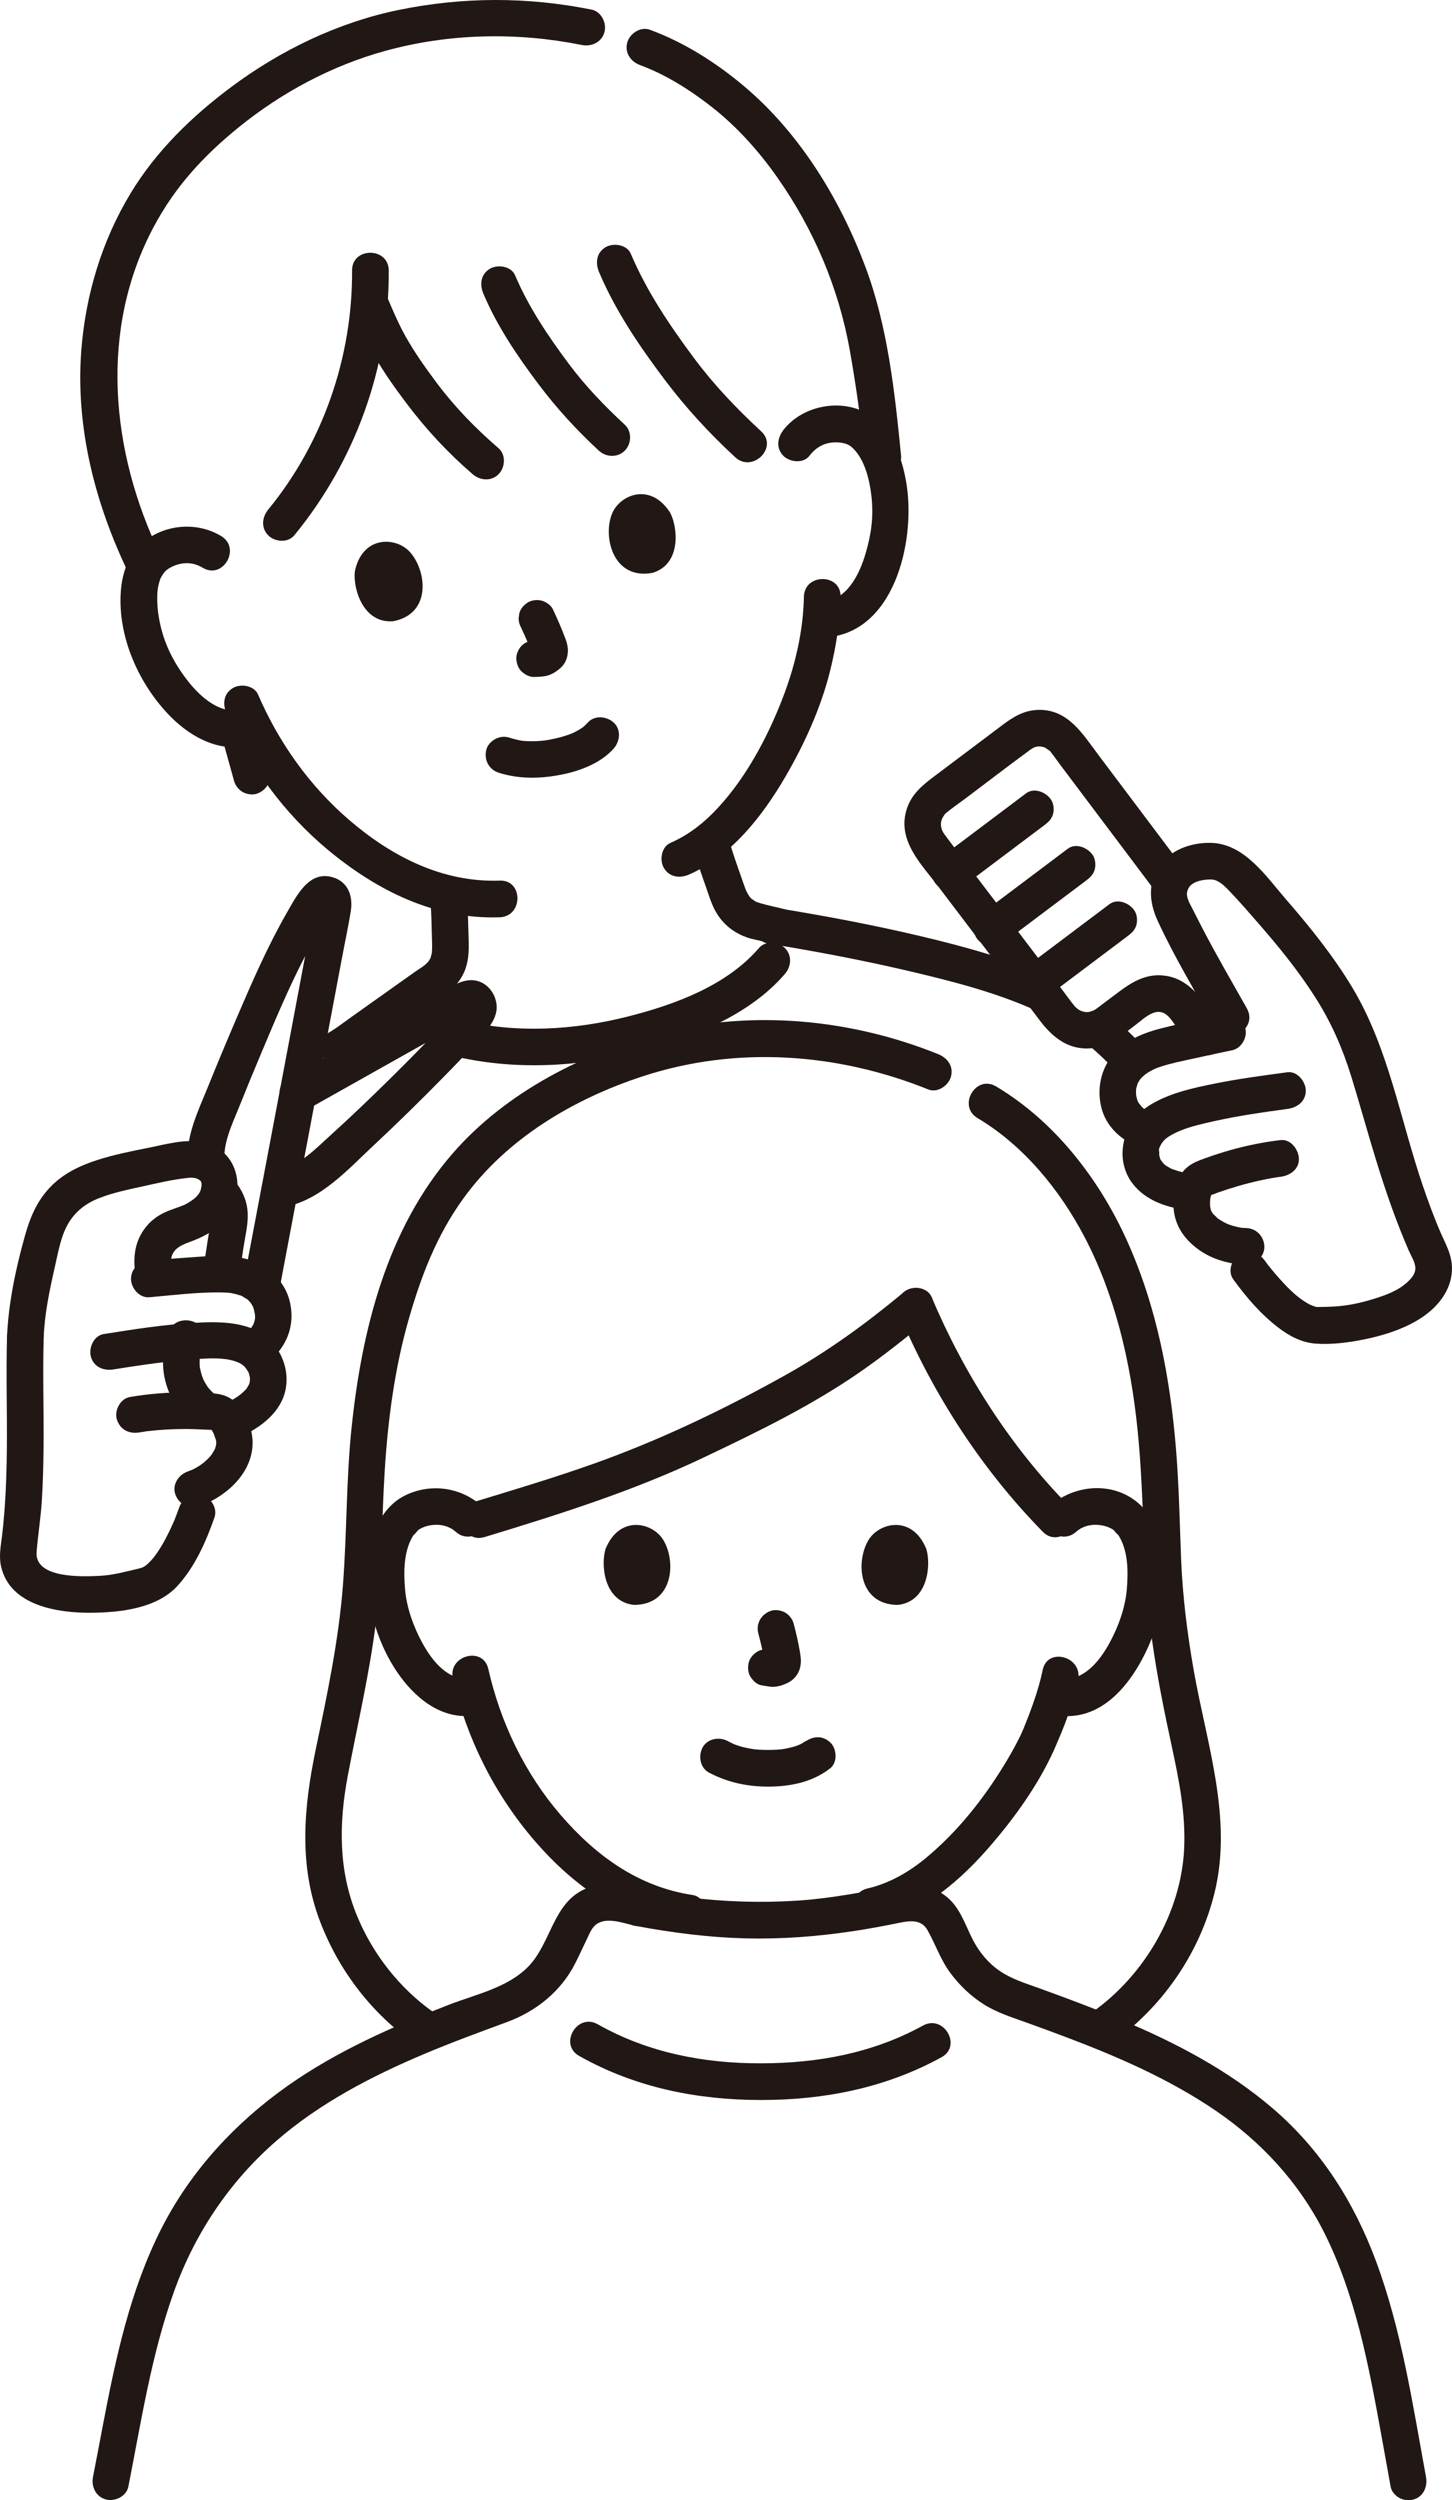 <?xml version="1.0" encoding="UTF-8"?><svg id="b" xmlns="http://www.w3.org/2000/svg" width="190.012" height="327.136" viewBox="0 0 190.012 327.136"><defs><style>.e{fill:none;}.f{fill:#211715;}</style></defs><g id="c"><g id="d"><path class="f" d="M45.46,139.252c.95-.548,1.833-1.252,2.729-1.883,1.614-1.138,3.224-2.283,4.833-3.428,1.233-.877,2.464-1.758,3.7-2.631,1.797-1.27,3.457-2.423,4.213-4.606.452-1.306.427-2.723.384-4.086-.059-1.872-.078-3.736-.255-5.602-.122-1.29-1.016-2.4-2.4-2.4-1.204,0-2.523,1.102-2.4,2.4.153,1.624.204,3.248.235,4.879.01.515.035,1.029.044,1.544.004.265.007.531-.004.796-.004.111-.015.222-.019.333-.009.279.094-.322-.011.123-.051.213-.096.425-.165.634-.15.455-.062.125-.018.043-.054.102-.108.207-.174.302-.148.215-.011.052.02.009-.101.136-.234.268-.355.388-.227.224-.449.392-.714.564-.285.185-.565.366-.842.563-2.737,1.935-5.459,3.89-8.198,5.822-.993.701-1.971,1.484-3.026,2.092-2.675,1.542-.261,5.692,2.423,4.145h0Z"/><path class="f" d="M90.721,111.014c.49,1.771,1.117,3.486,1.721,5.22.416,1.195.793,2.465,1.505,3.523.958,1.425,2.26,2.368,3.877,2.933.532.186,1.083.266,1.627.401.721.179,1.439.371,2.157.56,1.213.318,2.662-.402,2.952-1.676.286-1.256-.377-2.611-1.676-2.952-1.13-.297-2.295-.52-3.415-.843-.117-.034-.469-.221-.578-.194.157-.039.5.237.062.014-.228-.116-.428-.287-.654-.401.58.293.228.182.032-.008-.082-.08-.162-.163-.238-.249-.165-.188-.192-.394.094.132-.061-.113-.15-.217-.217-.328-.128-.209-.242-.426-.346-.648-.078-.165-.201-.561.057.152-.046-.128-.101-.253-.149-.381-.186-.492-.348-.992-.523-1.487-.591-1.672-1.186-3.333-1.659-5.044-.334-1.21-1.718-2.076-2.952-1.676s-2.035,1.656-1.676,2.952h0Z"/><path class="f" d="M105.201,78.082c-.088,4.473-1.118,8.902-2.705,13.071-1.771,4.651-4.374,9.743-7.806,13.721-1.993,2.31-4.153,4.192-6.952,5.417-1.188.52-1.461,2.258-.861,3.284.717,1.225,2.091,1.383,3.284.861,5.593-2.448,9.661-7.715,12.651-12.858,2.475-4.258,4.619-8.972,5.81-13.768.786-3.166,1.316-6.464,1.38-9.727.061-3.09-4.739-3.09-4.8,0h0Z"/><path class="f" d="M29.626,93.306c2.973,6.885,7.561,13.159,13.345,17.948,6.401,5.299,13.944,9.077,22.428,8.772,3.08-.111,3.094-4.911,0-4.8-7.49.269-14.157-3.153-19.725-7.95-5.191-4.472-9.192-10.114-11.903-16.393-.514-1.19-2.262-1.459-3.284-.861-1.23.719-1.377,2.089-.861,3.284h0Z"/><path class="f" d="M65.297,101.125c2.685.835,5.439.779,8.182.234,2.442-.485,5.137-1.496,6.834-3.414.831-.94.995-2.481,0-3.394-.91-.835-2.506-1.004-3.394,0-.202.229-.43.422-.652.629-.295.274.511-.354.153-.117-.08.053-.157.112-.237.166-.196.132-.397.255-.603.37-.237.133-.48.251-.726.367-.376.178-.118-.039.045-.015-.083-.012-.416.158-.497.187-.716.253-1.453.444-2.197.593-.196.039-.393.075-.59.108-.172.029-.526.077-.162.031-.411.052-.824.087-1.237.106-.62.029-1.243.018-1.861-.044-.097-.01-.538-.056-.101-.008.424.047.027,0-.071-.018-.21-.037-.418-.081-.626-.131-.331-.08-.657-.177-.982-.278-1.199-.373-2.671.441-2.952,1.676-.297,1.303.392,2.553,1.676,2.952h0Z"/><path class="f" d="M68.194,82.125c.323.684.629,1.377.924,2.074l-.242-.573c.261.619.591,1.281.709,1.946l-.086-.638c.016.117.02.228.008.345l.086-.638c-.012.066-.028.123-.052.186l.242-.573c-.017.039-.039.076-.064.111l.375-.486c-.053.064-.106.109-.171.162l.486-.375c-.162.123-.327.227-.513.308l.573-.242c-.147.057-.292.095-.448.117l.638-.086c-.23.025-.46.008-.69.019-.634.032-1.24.246-1.697.703-.416.416-.73,1.099-.703,1.697.028.621.232,1.264.703,1.697.456.419,1.059.735,1.697.703.459-.023.861-.032,1.329-.105.518-.081,1.029-.307,1.457-.608.472-.332.85-.632,1.145-1.136.273-.467.398-.983.416-1.521.018-.529-.107-1.054-.288-1.546-.497-1.346-1.075-2.667-1.687-3.964-.244-.516-.903-.957-1.434-1.103-.574-.158-1.339-.087-1.849.242-.512.33-.964.822-1.103,1.434l-.086.638c.001.433.111.837.328,1.211h0Z"/><path class="f" d="M28.945,70.146c-3.063-1.853-7.114-1.583-9.947.596-2.153,1.656-3.023,4.122-3.195,6.764-.385,5.908,2.41,12.116,6.527,16.274,2.839,2.867,6.842,4.922,10.914,3.591,2.923-.955,1.672-5.592-1.276-4.629-2.971.971-5.655-1.448-7.379-3.627-1.497-1.894-2.727-4.114-3.375-6.441-.382-1.37-.622-2.756-.636-4.18-.007-.666.012-1.266.151-1.885.063-.282.152-.555.236-.831.145-.481-.264.478.009-.031.439-.819.682-1.211,1.689-1.661,1.294-.578,2.654-.526,3.861.205,2.65,1.603,5.065-2.546,2.423-4.145h0Z"/><path class="f" d="M46.434,74.78c-.25,2.176,1.046,6.833,5.02,6.509,5.147-.992,4.354-6.766,2.118-9.134-1.831-1.939-6.178-2.076-7.138,2.625Z"/><path class="f" d="M87.699,67.085c1.017,1.94,1.487,6.751-2.336,7.881-5.159.93-6.501-4.743-5.268-7.757,1.009-2.468,5.015-4.163,7.604-.124Z"/><path class="f" d="M77.421,1.259c-8.413-1.692-16.861-1.681-25.276.048-7.908,1.624-15.432,5.265-21.886,10.078-5.135,3.829-9.78,8.334-13.125,13.835-3.79,6.234-5.937,13.358-6.494,20.616-.775,10.112,1.815,20.127,6.195,29.185.564,1.167,2.228,1.479,3.284.861,1.192-.697,1.427-2.113.861-3.284-6.51-13.462-8.069-29.488-.821-42.996,2.773-5.168,6.418-9.165,11.085-12.951,5.605-4.548,12.183-8.069,19.149-9.987,8.387-2.309,17.247-2.487,25.753-.776,1.27.255,2.592-.365,2.952-1.676.325-1.183-.399-2.695-1.676-2.952h0Z"/><path class="f" d="M117.92,59.655c-.819-8.285-1.739-16.934-4.685-24.776-3.309-8.809-8.538-17.394-15.776-23.523-3.685-3.12-7.885-5.797-12.424-7.467-1.217-.447-2.629.501-2.952,1.676-.368,1.339.455,2.503,1.676,2.952,3.393,1.248,6.621,3.304,9.454,5.533,3.295,2.592,6.144,5.796,8.545,9.222,4.763,6.797,8.003,14.437,9.456,22.603.812,4.564,1.45,9.166,1.906,13.78.127,1.29,1.012,2.4,2.4,2.4,1.199,0,2.528-1.102,2.4-2.4h0Z"/><path class="f" d="M105.916,59.653c.866-1.121,1.941-1.748,3.379-1.773.523-.009,1.112.065,1.527.244.454.196.583.323.774.507,1.576,1.511,2.215,4.199,2.451,6.374.284,2.619-.027,4.867-.765,7.394s-2.345,6.05-5.376,6.218c-3.072.17-3.092,4.971,0,4.8,9.091-.503,11.833-12.396,10.769-19.765-.496-3.434-1.776-7.259-4.784-9.287-3.486-2.35-8.821-1.402-11.369,1.895-.792,1.025-.999,2.396,0,3.394.826.826,2.597,1.032,3.394,0h0Z"/><path class="f" d="M58.987,138.1c8.067,1.992,16.571,1.557,24.581-.492,6.847-1.751,14.411-4.669,19.144-10.165.845-.982.965-2.429,0-3.394-.865-.865-2.545-.987-3.394,0-4.224,4.906-10.923,7.37-17.026,8.931-7.176,1.835-14.796,2.278-22.029.492-2.999-.74-4.278,3.887-1.276,4.629h0Z"/><path class="f" d="M149.822,137.209c-1.391-1.557-2.912-2.99-4.52-4.32-.217-.234-.475-.399-.772-.496-.286-.15-.594-.219-.925-.207-.589,0-1.292.261-1.697.703-.42.457-.732,1.058-.703,1.697.027.601.22,1.297.703,1.697,1.608,1.33,3.129,2.763,4.52,4.32.396.443,1.117.703,1.697.703.589,0,1.292-.261,1.697-.703.42-.457.732-1.058.703-1.697-.029-.657-.262-1.204-.703-1.697h0Z"/><path class="f" d="M100.477,123.46c6.106.994,12.191,2.137,18.215,3.546,5.553,1.299,11.218,2.724,16.451,5.032,1.185.523,2.578.346,3.284-.861.597-1.02.331-2.758-.861-3.284-5.512-2.432-11.347-4.04-17.199-5.422-6.154-1.454-12.374-2.623-18.614-3.639-1.278-.208-2.583.332-2.952,1.676-.315,1.146.39,2.743,1.676,2.952h0Z"/><path class="f" d="M46.507,41.266c.75,1.757,1.486,3.508,2.422,5.177,1.242,2.215,2.727,4.289,4.253,6.316,2.575,3.422,5.426,6.493,8.671,9.289.981.846,2.43.964,3.394,0,.865-.865.986-2.544,0-3.394-3.003-2.588-5.748-5.403-8.121-8.585-1.451-1.945-2.864-3.93-4.052-6.048-.936-1.669-1.672-3.42-2.422-5.177-.509-1.192-2.265-1.457-3.284-.861-1.234.722-1.372,2.087-.861,3.284h0Z"/><path class="f" d="M38.502,70.061c7.996-9.747,12.448-22.041,12.37-34.67-.019-3.088-4.819-3.094-4.8,0,.069,11.288-3.79,22.529-10.965,31.275-.821,1.001-.98,2.414,0,3.394.847.847,2.568,1.007,3.394,0h0Z"/><path class="f" d="M63.261,38.444c1.806,4.261,4.449,8.161,7.223,11.847,2.367,3.145,4.991,6.009,7.883,8.678.952.879,2.452.942,3.394,0,.89-.89.956-2.512,0-3.394-2.648-2.444-5.202-5.117-7.315-7.951-2.699-3.62-5.273-7.431-7.041-11.603-.506-1.194-2.267-1.456-3.284-.861-1.236.723-1.369,2.085-.861,3.284h0Z"/><path class="f" d="M78.4,35.621c2.138,5.045,5.268,9.663,8.553,14.027,2.779,3.693,5.869,7.053,9.264,10.186,2.267,2.093,5.67-1.294,3.394-3.394-3.171-2.927-6.147-6.04-8.73-9.503-3.196-4.286-6.243-8.799-8.336-13.738-.506-1.194-2.267-1.456-3.284-.861-1.236.723-1.369,2.085-.861,3.284h0Z"/><path class="f" d="M29.063,96.535c.523,1.885,1.046,3.77,1.569,5.655.162.582.581,1.129,1.103,1.434.514.301,1.273.429,1.849.242,1.235-.4,2.036-1.656,1.676-2.952-.523-1.885-1.046-3.77-1.569-5.655-.162-.582-.581-1.129-1.103-1.434-.514-.301-1.273-.429-1.849-.242-1.235.4-2.036,1.656-1.676,2.952h0Z"/><path class="f" d="M155.338,114.204c-3.873-5.149-7.745-10.297-11.618-15.446-2.022-2.688-3.92-5.919-7.765-5.871-1.908.024-3.327.894-4.767,1.978l-4.522,3.402-4.384,3.298c-1.519,1.142-2.926,2.273-3.575,4.157-1.433,4.164,1.811,7.291,4.098,10.306,3.505,4.621,7.016,9.238,10.513,13.866.927,1.227,1.855,2.452,2.785,3.677,1.797,2.365,4.013,4.023,7.164,3.539,2.134-.328,3.689-1.769,5.355-3.018,1.163-.872,2.68-2.47,4.119-1.235.543.466.933,1.168,1.358,1.734.577.769,1.156,1.538,1.735,2.306.779,1.034,2.072,1.569,3.284.861,1.018-.596,1.646-2.242.861-3.284-1.947-2.585-3.756-6.145-7.236-6.758-2.543-.448-4.427.643-6.352,2.088l-2.211,1.658c-.476.357-.976.816-1.567.936-.468.095-.969-.01-1.374-.239-.333-.189-.309-.235-.587-.494.276.256.143.194.045.076-.583-.696-1.105-1.454-1.654-2.177-3.004-3.955-5.997-7.918-8.998-11.875-2.04-2.69-4.1-5.366-6.121-8.07-.282-.377-.587-.741-.713-1.202-.119-.436-.107-.836.067-1.266.086-.213.221-.389.343-.582.094-.15.525-.478.095-.114.804-.68,1.697-1.277,2.538-1.91,2.733-2.056,5.448-4.141,8.202-6.17.361-.266.739-.578,1.173-.67.3-.064.715-.028,1.006.073.227.079.411.266.605.38.469.274.234.211.102.055.514.607.965,1.283,1.443,1.918,4.136,5.499,8.272,10.998,12.408,16.497.778,1.034,2.073,1.569,3.284.861,1.019-.596,1.645-2.242.861-3.284h0Z"/><path class="f" d="M134.279,103.804c-3.703,2.785-7.407,5.57-11.11,8.355-.519.391-.923.783-1.103,1.434-.158.574-.087,1.339.242,1.849.638.989,2.211,1.668,3.284.861,3.703-2.785,7.407-5.57,11.11-8.355.519-.391.923-.783,1.103-1.434.158-.574.087-1.339-.242-1.849-.638-.989-2.211-1.668-3.284-.861h0Z"/><path class="f" d="M139.733,111.057c-3.703,2.785-7.407,5.57-11.11,8.355-.519.391-.923.783-1.103,1.434-.158.574-.087,1.339.242,1.849.638.989,2.211,1.668,3.284.861,3.703-2.785,7.407-5.57,11.11-8.355.519-.391.923-.783,1.103-1.434.158-.574.087-1.339-.242-1.849-.638-.989-2.211-1.668-3.284-.861h0Z"/><path class="f" d="M145.188,118.31c-3.703,2.785-7.407,5.57-11.11,8.355-.519.391-.923.783-1.103,1.434-.158.574-.087,1.339.242,1.849.638.989,2.211,1.668,3.284.861,3.703-2.785,7.407-5.57,11.11-8.355.519-.391.923-.783,1.103-1.434.158-.574.087-1.339-.242-1.849-.638-.989-2.211-1.668-3.284-.861h0Z"/><path class="f" d="M163.169,131.947c-1.932-3.421-3.908-6.819-5.725-10.303-.435-.833-.861-1.671-1.28-2.512-.317-.636-.898-1.523-.838-2.259.114-1.391,1.741-1.744,2.82-1.787.496-.02.765.018,1.049.147.694.315,1.234.882,1.751,1.424,1.329,1.394,2.595,2.859,3.859,4.311,2.647,3.04,5.184,6.181,7.348,9.588,2.063,3.249,3.538,6.613,4.67,10.282s2.14,7.344,3.264,11.001c1.232,4.008,2.599,7.97,4.273,11.817.307.705.88,1.552.859,2.348-.02.742-.588,1.347-1.111,1.822-1.189,1.078-2.796,1.653-4.302,2.124-1.718.536-3.432.908-5.231,1.009-.567.032-1.136.051-1.704.057-.195.002-.393.014-.588,0-.37-.027.479.156-.19-.047-.567-.172-.973-.395-1.612-.827-1.165-.789-2.205-1.89-3.158-2.96-.447-.502-.874-1.021-1.296-1.544-.368-.457.104.152-.19-.247-.105-.142-.211-.284-.315-.427-.759-1.048-2.087-1.561-3.284-.861-1.035.605-1.626,2.228-.861,3.284,1.712,2.363,3.631,4.601,5.962,6.374,1.421,1.081,3.019,1.918,4.828,2.051,2.023.149,4.226-.124,6.207-.52,3.966-.793,8.847-2.472,10.867-6.28.591-1.115.86-2.366.741-3.622-.136-1.434-.823-2.659-1.393-3.956-.905-2.06-1.678-4.182-2.405-6.311-2.945-8.628-4.47-17.999-9.213-25.895-2.468-4.109-5.496-7.877-8.634-11.49-2.587-2.979-5.42-7.282-9.765-7.445-2.314-.087-4.897.687-6.427,2.489-1.99,2.344-1.862,5.088-.632,7.747,2.202,4.761,4.933,9.285,7.51,13.847,1.519,2.69,5.667.273,4.145-2.423h0Z"/><path class="f" d="M159.985,132.794c-2.712.556-5.439,1.108-8.122,1.791-2.076.528-4.18,1.374-5.73,2.9-1.932,1.902-2.638,4.64-2.05,7.265.624,2.781,2.877,4.719,5.526,5.52,1.202.364,2.669-.434,2.952-1.676.295-1.295-.39-2.563-1.676-2.952-.104-.032-.917-.38-.5-.165-.251-.129-.485-.272-.725-.42-.223-.16-.218-.155.017.015-.096-.082-.188-.168-.278-.258-.12-.12-.514-.722-.203-.205-.089-.147-.185-.287-.269-.437-.128-.26-.144-.295-.048-.105-.054-.155-.101-.313-.14-.473-.053-.291-.067-.322-.044-.093-.018-.165-.028-.33-.032-.496-.003-.166.001-.333.013-.498-.046.236-.042.208.013-.083.028-.119.223-.753.17-.629-.055.133-.032.094.069-.117.066-.121.136-.239.211-.354.157-.224.152-.225-.017-.004.085-.103.173-.203.265-.3.183-.193.38-.373.588-.54-.436.349.251-.143.341-.197.175-.104.355-.202.537-.295.123-.062.247-.121.372-.178q-.256.103.002,0c.263-.097.526-.194.793-.28,1.3-.418,2.658-.683,3.99-.978,1.748-.387,3.497-.772,5.25-1.131,1.232-.253,2.057-1.776,1.676-2.952-.422-1.305-1.632-1.947-2.952-1.676h0Z"/><path class="f" d="M168.477,140.303c-3.174.426-6.351.848-9.492,1.48-2.823.568-5.774,1.206-8.284,2.681-2.224,1.307-3.601,3.438-3.789,6.013-.106,1.45.3,2.994,1.143,4.18,1.592,2.238,4.229,3.241,6.864,3.617,1.282.183,2.578-.315,2.952-1.676.309-1.126-.385-2.768-1.676-2.952-.691-.098-1.377-.223-2.047-.42-.084-.025-.969-.339-.589-.179-.201-.085-.397-.186-.588-.292-.23-.129-.454-.27-.665-.428.458.342.034.013-.055-.088-.133-.152-.459-.692-.143-.129-.072-.128-.155-.258-.235-.381-.338-.524.025.265-.038-.069-.024-.125-.071-.261-.109-.384-.187-.594-.036.372-.013.014.007-.117-.016-.241-.017-.359-.002-.151.013-.301.016-.452.01-.527-.054.203-.035.224-.211-.242.377-1.154.436-1.245.105-.163.488-.522.782-.708.512-.324,1.06-.601,1.622-.826,1.409-.563,2.922-.899,4.399-1.227,3.156-.7,6.359-1.162,9.561-1.592,1.284-.172,2.4-.98,2.4-2.4,0-1.163-1.106-2.574-2.4-2.4h0Z"/><path class="f" d="M167.575,149.178c-2.255.271-4.471.712-6.655,1.337-1.042.298-2.075.631-3.095.999-.937.338-1.829.647-2.58,1.323-1.435,1.291-1.815,3.438-1.666,5.277.185,2.281,1.383,3.996,3.187,5.334,1.781,1.321,4.094,1.98,6.292,2.041,1.256.035,2.457-1.129,2.4-2.4-.06-1.33-1.054-2.363-2.4-2.4-.159-.004-.318-.011-.477-.023-.098-.008-.226-.039-.321-.031.002,0,.501.085.235.029-.35-.073-.698-.134-1.043-.232-.186-.053-.37-.111-.552-.175-.084-.029-.582-.221-.252-.087.341.137-.238-.118-.308-.153-.168-.086-.333-.177-.495-.274-.137-.082-.271-.167-.403-.257-.447-.306.231.231-.074-.048-.241-.221-.458-.465-.695-.687-.221-.208.255.402.107.141-.035-.062-.083-.119-.121-.178-.077-.12-.139-.247-.212-.369-.209-.352.127.451.025.058-.034-.129-.064-.433-.137-.541.017.025.042.577.042.254,0-.102-.015-.206-.019-.308-.01-.219-.012-.439-.004-.658.004-.1.063-.651.005-.261-.058.385.038-.159.064-.26.03-.119.214-.594.04-.199-.171.39.003.013.054-.075.054-.093.287-.418.016-.056-.316.423.081-.009.105-.066.051-.119-.503.393-.203.17.183-.136.542-.156-.241.079.4-.12.791-.298,1.186-.437.864-.305,1.736-.586,2.616-.842.967-.281,1.943-.532,2.926-.747.502-.11,1.007-.21,1.513-.299.265-.047.531-.087.797-.13.047-.008.381-.06.075-.013-.351.053.259-.031.267-.032,1.242-.149,2.463-.997,2.4-2.4-.052-1.172-1.065-2.561-2.4-2.4h0Z"/><path class="f" d="M31.199,167.364c.34-1.801.563-3.62.884-5.424.254-1.432.498-2.745.214-4.196-.255-1.304-.966-2.605-1.905-3.545l.703,1.697v-.01c0-1.255-1.104-2.458-2.4-2.4s-2.4,1.055-2.4,2.4c0,.656.289,1.22.703,1.707.052.061.11.119.164.178.252.277.021-.044-.034-.045.04,0,.176.273.199.312.032.054.211.515.128.206-.082-.306.026.079.046.139.039.117.072.235.102.354.019.075.057.462.049.155-.008-.325.003.105.005.165.006.131.006.262,0,.393-.002.055-.031.489-.004.177.026-.31-.033.127-.044.186-.025.13-.049.26-.073.39-.05.268-.098.537-.144.806-.29,1.69-.505,3.392-.823,5.078-.232,1.23.342,2.648,1.676,2.952,1.182.269,2.703-.357,2.952-1.676h0Z"/><path class="f" d="M29.365,152.126c-.187-2.624,1.005-4.973,1.958-7.354s1.933-4.762,2.932-7.13c1.713-4.062,3.423-8.153,5.439-12.076,1.012-1.97,2.045-3.935,3.257-5.792.121-.185.332-.41.41-.616.343-.911-1.776-1.682-2.151-.827-.309.705-.327,1.719-.47,2.478-.314,1.669-.627,3.339-.941,5.008-1.158,6.159-2.318,12.317-3.481,18.475-1.413,7.483-2.835,14.964-4.248,22.446-.24,1.272.354,2.589,1.676,2.952,1.171.322,2.711-.396,2.952-1.676,2.716-14.386,5.445-28.769,8.148-43.158.353-1.881.764-3.762,1.062-5.652.295-1.875-.295-3.744-2.266-4.382-3.131-1.014-4.761,2.271-6.044,4.501-2.509,4.362-4.528,8.98-6.51,13.598-1.327,3.091-2.625,6.196-3.886,9.314-1.284,3.174-2.887,6.377-2.637,9.891.092,1.293,1.037,2.4,2.4,2.4,1.228,0,2.492-1.1,2.4-2.4h0Z"/><path class="f" d="M40.187,145.183c3.476-1.955,6.952-3.909,10.429-5.863,1.848-1.038,3.697-2.077,5.545-3.115.946-.532,1.893-1.063,2.839-1.594.56-.314,1.119-.629,1.679-.943.285-.16.571-.321.856-.481.621-.292.573-.333-.144-.122l-1.059-.617c.223-1.198.164-1.528-.176-.988l-.152.2c.223-.29-.186.236-.229.29-.317.394-.64.784-.971,1.167-.872,1.009-1.79,1.978-2.715,2.94-1.868,1.943-3.775,3.849-5.698,5.737-2.272,2.229-4.574,4.428-6.933,6.565-2.238,2.027-4.386,4.359-7.47,4.925-1.276.234-1.998,1.781-1.676,2.952.369,1.341,1.673,1.911,2.952,1.676,4.708-.863,8.31-4.939,11.666-8.071,3.087-2.879,6.099-5.84,9.057-8.851,1.372-1.397,2.743-2.8,4.033-4.274,1.146-1.31,2.89-2.929,2.975-4.753.06-1.29-.628-2.625-1.755-3.284-1.385-.811-2.827-.335-4.128.364-2.403,1.291-4.761,2.674-7.139,4.009-4.737,2.661-9.474,5.323-14.209,7.986-2.693,1.514-.276,5.662,2.423,4.145h0Z"/><path class="f" d="M.918,174.978c-.136,4.833.026,9.668-.019,14.501-.024,2.62-.099,5.242-.288,7.856-.091,1.258-.206,2.515-.361,3.767-.163,1.314-.408,2.552-.109,3.87,1.168,5.152,7.435,6.098,11.825,6.059,3.796-.034,8.581-.572,11.273-3.531,2.28-2.506,3.724-5.778,4.829-8.946.427-1.224-.486-2.625-1.676-2.952-1.322-.363-2.524.448-2.952,1.676-.109.312-.222.622-.341.93-.285.743-.252.666-.533,1.291-.584,1.299-1.242,2.581-2.053,3.755-.308.446-.667.89-1.135,1.331-.232.219-.351.294-.397.323-.133.084-.266.166-.409.233-.155.078-.138.069.05-.027l-.453.13c-1.728.401-3.372.875-5.155.959-2.213.105-8.522.374-8.224-3.156.193-2.282.557-4.54.695-6.832.135-2.243.193-4.49.214-6.736.045-4.833-.117-9.669.019-14.501.087-3.09-4.713-3.087-4.8,0h0Z"/><path class="f" d="M22.51,166.404c-.441-2.159.11-3.087,2.128-3.82,1.74-.632,3.408-1.425,4.662-2.835,3.111-3.497,2.119-9.352-2.88-10.305-2.284-.435-4.816.314-7.059.758-2.216.439-4.461.891-6.615,1.581-2.314.741-4.502,1.794-6.196,3.575-1.757,1.847-2.627,3.988-3.304,6.402-1.186,4.234-2.154,8.807-2.33,13.217-.123,3.089,4.677,3.084,4.8,0,.121-3.054.762-6.127,1.445-9.119.433-1.897.781-4.08,1.779-5.774.917-1.557,2.303-2.625,3.969-3.284,1.816-.718,3.768-1.126,5.671-1.542,1.947-.425,3.946-.907,5.93-1.125.536-.059,1.091-.047,1.504.21.303.188.41.353.354.889-.125,1.208-1.16,1.822-2.074,2.34-.059.033-.502.245-.214.114.3-.137-.583.219-.531.2-.513.189-1.033.359-1.54.562-1.09.436-2.064,1.079-2.82,1.986-1.781,2.141-1.845,4.624-1.31,7.246.259,1.271,1.763,2.003,2.952,1.676,1.321-.363,1.936-1.678,1.676-2.952h0Z"/><path class="f" d="M19.547,169.747c3.065-.273,6.202-.665,9.283-.634.242.002.483.009.725.023.16.009.319.021.479.036.265.029.316.034.153.015-.162-.021-.112-.011.148.031.153.029.306.062.457.099.226.056.444.127.666.196.492.154-.136-.125.269.119.072.043.802.507.476.256.381.293.633.594.786.885.137.26.138.229.238.568.032.107.152.82.132.558.044.567.032.68-.087,1.083-.039.13-.083.258-.132.384.106-.253.097-.253-.026,0-.125.184-.219.386-.356.563.258-.336-.239.224-.247.233-.297.291-.296.271-.549.44-1.077.718-1.543,2.118-.861,3.284.626,1.07,2.2,1.583,3.284.861,2.826-1.882,4.316-4.896,3.574-8.288-.675-3.087-3.313-5.291-6.348-5.869-1.973-.376-3.938-.264-5.923-.123-2.048.145-4.096.298-6.141.48-1.291.115-2.4,1.021-2.4,2.4,0,1.209,1.101,2.516,2.4,2.4h0Z"/><path class="f" d="M14.842,179.191c2.98-.474,5.961-.936,8.97-1.185,2.381-.196,6.036-.704,7.928.585.241.165.474.473.727.889.058.095.089.208.148.301-.129-.205-.17-.52-.061-.115.072.264.139.524.196.793-.149-.696-.022-.244-.035-.052-.005.077-.054.725.004.304.057-.414-.058.167-.073.248-.104.552.188-.197-.051.18-.105.166-.19.345-.297.511-.337.524.299-.289-.164.199-.808.853-1.773,1.393-2.962,1.944-1.176.545-1.471,2.241-.861,3.284.706,1.206,2.103,1.408,3.284.861,2.571-1.192,5.186-3.167,5.775-6.11.456-2.278-.306-4.646-1.896-6.325-2.532-2.674-6.81-2.606-10.199-2.402-3.929.236-7.826.843-11.709,1.461-1.281.204-1.992,1.802-1.676,2.952.375,1.364,1.667,1.881,2.952,1.676h0Z"/><path class="f" d="M18.253,187.434c.294-.051.589-.097.884-.142.286-.041.3-.042.04-.005.114-.014.229-.028.343-.041.58-.066,1.162-.118,1.745-.157,1.098-.074,2.199-.106,3.3-.101,1.06.005,2.114.083,3.172.119.711.024-.635-.179-.059-.01.381.112-.072.074-.204-.109.02.028.34.22.368.219-.329-.264-.402-.314-.216-.148.046.044.089.089.131.137.119.134.064.058-.163-.226.057.079.112.159.163.242.116.185.212.38.303.578-.18-.39-.048-.091.024.141.062.2.27.659.22.862-.033-.327-.042-.397-.026-.213.008.085.012.17.012.256,0,.114-.003.228-.013.341.055-.354.058-.396.009-.128-.05.166-.097.338-.142.505-.093.248-.08.223.04-.076-.052.11-.107.219-.166.326-.105.192-.239.366-.346.556-.099.14-.069.106.09-.102-.081.101-.164.201-.25.298-.309.35-.651.659-1.004.964.415-.358-.239.163-.33.222-.169.111-.342.216-.518.315-.233.132-.473.249-.714.364.524-.25-.233.076-.342.112-1.189.396-2.09,1.674-1.676,2.952.383,1.184,1.677,2.101,2.952,1.676,3.964-1.319,7.825-4.968,7.083-9.476-.3-1.825-1.244-3.773-2.883-4.744-.771-.457-1.575-.582-2.454-.643-1.02-.07-2.041-.107-3.063-.112-2.543-.012-5.083.185-7.589.618-1.24.214-2.048,1.803-1.676,2.952.433,1.337,1.623,1.906,2.952,1.676h0Z"/><path class="f" d="M28.166,182.485c-.077-.054-.398-.294-.069-.042.339.26-.007-.013-.057-.057-.146-.127-.286-.26-.42-.398s-.26-.284-.387-.43c-.303-.348.251.357.099.131-.06-.089-.125-.174-.185-.263-.227-.339-.427-.696-.599-1.066-.077-.165-.14-.474.063.158-.026-.082-.063-.161-.092-.242-.073-.202-.139-.408-.196-.616-.051-.187-.096-.376-.134-.566-.021-.106-.039-.212-.057-.318-.064-.366.04.254.034.254-.049.002-.045-1.123-.041-1.223.005-.107.011-.214.021-.321.009-.101.059-.501.001-.064-.059.447.042-.18.072-.313.048-.209.105-.416.172-.619.027-.082.057-.162.085-.243.155-.458-.242.538-.044.096.272-.607.426-1.182.242-1.849-.153-.557-.584-1.16-1.103-1.434-1.047-.553-2.736-.362-3.284.861-.999,2.229-1.244,4.642-.592,7.015.642,2.338,2.075,4.306,4.049,5.692,1.031.723,2.712.22,3.284-.861.65-1.23.239-2.512-.861-3.284h0Z"/><path class="e" d="M122.13,140.247c-6.465-2.621-13.199-4.36-22.764-4.36-15.682,0-29.64,8.079-35.834,14.009-10.275,9.837-17.239,26.839-11.172,48.788"/><path class="e" d="M149.931,202.48c.554-6.332.85-15.48.6-18.996-.868-12.188-6.317-25.799-14.158-33.364-3.122-3.012-4.205-4.103-7.239-5.891"/><path class="f" d="M81.125,248.446c-.03.387-.069.774-.11,1.16-.012.33.056.639.207.925.097.298.262.555.496.772.217.234.475.399.772.496.286.15.594.219.925.207l.638-.086c.407-.114.76-.32,1.059-.617l.375-.486c.217-.374.326-.778.328-1.211.041-.386.08-.773.11-1.16.012-.33-.056-.639-.207-.925-.097-.298-.262-.555-.496-.772-.217-.234-.475-.399-.772-.496-.286-.15-.594-.219-.925-.207l-.638.086c-.407.114-.76.32-1.059.617l-.375.486c-.217.374-.326.778-.328,1.211h0Z"/><path class="f" d="M121.005,248.986c-.03-.253-.06-.506-.08-.76.012-.33-.056-.639-.207-.925-.097-.298-.262-.555-.496-.772-.217-.234-.475-.399-.772-.496-.286-.15-.594-.219-.925-.207l-.638.086c-.407.114-.76.32-1.059.617l-.375.486c-.217.374-.326.778-.328,1.211.02.254.05.507.08.76-.012.33.056.639.207.925.097.298.262.555.496.772.217.234.475.399.772.496.286.15.594.219.925.207l.638-.086c.407-.114.76-.32,1.059-.617l.375-.486c.217-.374.326-.778.328-1.211h0Z"/><path class="f" d="M136.453,218.505c-.588,2.843-1.671,5.609-2.643,8.019.288-.714-.112.235-.216.453-.187.394-.385.783-.588,1.169-.484.921-1.003,1.823-1.544,2.711-2.786,4.572-6.173,8.85-10.311,12.273-2.259,1.869-4.818,3.323-7.643,3.98-3.007.7-1.734,5.329,1.276,4.629,6-1.397,10.999-5.762,14.914-10.327,3.207-3.739,6.212-7.941,8.244-12.452.112-.249.218-.499.323-.751.01-.023.364-.867.205-.498s.049-.1.086-.183c.118-.269.231-.54.343-.812.154-.372.302-.746.444-1.123.713-1.891,1.327-3.832,1.737-5.812.623-3.015-4.002-4.304-4.629-1.276h0Z"/><path class="f" d="M59.268,219.642c1.782,7.844,5.469,15.17,10.724,21.26,5.066,5.87,11.596,10.529,19.402,11.693,1.28.191,2.58-.32,2.952-1.676.311-1.132-.386-2.76-1.676-2.952-7.091-1.057-12.681-5.125-17.284-10.458-4.719-5.468-7.894-12.117-9.49-19.142-.684-3.011-5.313-1.737-4.629,1.276h0Z"/><path class="f" d="M92.797,231.955c2.446,1.292,5.078,1.842,7.845,1.824,2.87-.019,5.708-.609,7.999-2.394.995-.775.875-2.591,0-3.394-1.055-.969-2.332-.827-3.394,0,.813-.633-.143.058-.408.197-.211.111-.778.267-.074.058-.22.065-.432.166-.651.237-.596.192-1.205.314-1.822.416.345-.057.195-.025-.063,0-.179.018-.358.033-.537.044-.431.028-.863.039-1.295.036-.387-.002-.774-.016-1.16-.042-.177-.012-.354-.026-.531-.044-.102-.01-.752-.131-.146-.013-.573-.112-1.141-.21-1.702-.378-.239-.071-.471-.157-.706-.237-.573-.196.451.221-.067-.023-.292-.138-.58-.281-.865-.432-1.11-.586-2.66-.318-3.284.861-.586,1.109-.324,2.658.861,3.284h0Z"/><path class="f" d="M99.232,213.72c.333,1.269.652,2.558.843,3.858l-.086-.638c.023.178.033.354.014.532l.086-.638c-.013.083-.031.16-.059.239l.242-.573c-.025.056-.05.103-.085.154l.375-.486c-.04.048-.077.085-.126.124l.486-.375c-.098.063-.2.113-.305.162l.573-.242c-.168.07-.335.122-.515.15l.638-.086c-.162.019-.321.018-.483,0l.638.086c-.182-.025-.361-.07-.543-.094-.319-.1-.638-.114-.957-.043-.319.014-.617.109-.892.285-.498.291-.973.862-1.103,1.434-.14.614-.11,1.304.242,1.849.312.484.835,1.022,1.434,1.103.452.061.891.175,1.352.195.725.032,1.394-.194,2.04-.492.807-.372,1.441-1.122,1.655-1.99.183-.739.107-1.355-.018-2.096-.21-1.243-.497-2.474-.817-3.693-.152-.579-.588-1.133-1.103-1.434s-1.273-.429-1.849-.242c-1.25.404-2.018,1.651-1.676,2.952h0Z"/><path class="f" d="M79.242,202.684c-.644,2.093-.224,6.909,3.742,7.319,5.242-.031,5.521-5.854,3.756-8.591-1.445-2.241-5.693-3.174-7.498,1.272Z"/><path class="f" d="M121.219,202.684c.644,2.093.225,6.909-3.741,7.319-5.242-.032-5.521-5.854-3.757-8.591,1.445-2.241,5.693-3.173,7.498,1.272Z"/><path class="f" d="M122.768,137.933c-11.334-4.566-24.083-5.808-35.995-2.858-10.167,2.518-20.496,7.792-27.464,15.766-8.682,9.937-11.966,23.149-13.304,35.998-.713,6.85-.599,13.731-1.128,20.588-.559,7.239-2.057,14.291-3.538,21.382-1.596,7.641-2.293,15.287.586,22.725,2.484,6.418,6.711,11.9,12.329,15.88,1.058.75,2.67.189,3.284-.861.703-1.202.2-2.532-.861-3.284-4.382-3.105-7.868-7.553-9.926-12.51-2.469-5.945-2.423-12.099-1.249-18.341,1.263-6.716,2.845-13.324,3.684-20.12.818-6.633.744-13.307,1.167-19.968s1.303-13.34,3.159-19.791c1.627-5.652,3.638-10.887,7.106-15.694,5.647-7.828,14.367-13.022,23.463-16.002,12.294-4.027,25.487-3.086,37.411,1.717,1.203.485,2.637-.528,2.952-1.676.376-1.37-.469-2.466-1.676-2.952h0Z"/><path class="f" d="M127.922,146.301c6.023,3.584,10.788,9.403,14.023,15.599,4.042,7.742,6.02,16.443,6.908,25.083.947,9.208.644,18.471,1.913,27.653.642,4.647,1.571,9.235,2.562,13.818.954,4.413,1.842,8.866,1.634,13.406-.384,8.391-5.186,16.585-11.996,21.41-1.056.748-1.556,2.095-.861,3.284.611,1.044,2.221,1.614,3.284.861,6.684-4.735,11.59-11.767,13.551-19.747,2.388-9.718-1.016-19.453-2.704-28.987-.859-4.853-1.474-9.748-1.672-14.675-.19-4.741-.274-9.482-.654-14.214-.764-9.501-2.546-18.93-6.517-27.646-3.634-7.976-9.434-15.459-17.048-19.99-2.661-1.583-5.078,2.565-2.423,4.145h0Z"/><path class="f" d="M63.026,197.04c-2.694-2.403-6.502-2.97-9.797-1.469-2.384,1.086-3.833,3.328-4.504,5.792-1.566,5.753-.088,12.471,3.209,17.375,2.23,3.318,5.733,6.296,9.999,5.743,1.285-.167,2.4-.984,2.4-2.4,0-1.167-1.106-2.568-2.4-2.4-3.188.414-5.316-2.214-6.699-4.765-1.146-2.114-2.02-4.545-2.226-6.949-.203-2.365-.198-5.223,1.21-7.256-.325.469.599-.569.427-.438.414-.316.877-.513,1.381-.628,1.266-.287,2.618-.095,3.607.787,2.299,2.051,5.705-1.332,3.394-3.394h0Z"/><path class="f" d="M140.83,200.434c.934-.834,2.219-1.061,3.43-.826.571.111,1.093.311,1.558.666-.187-.143.747.902.427.438,1.405,2.037,1.413,4.888,1.21,7.256-.206,2.404-1.081,4.835-2.226,6.949-1.383,2.551-3.51,5.179-6.699,4.765-1.288-.167-2.4,1.223-2.4,2.4,0,1.436,1.109,2.232,2.4,2.4,6.977.905,11.233-6.666,12.973-12.299,1.55-5.016,1.545-12.902-3.375-16.129-3.307-2.169-7.816-1.58-10.692.986-2.31,2.061,1.095,5.446,3.394,3.394h0Z"/><path class="f" d="M184.295,327.136c3.089,0,3.094-4.8,0-4.8s-3.094,4.8,0,4.8h0Z"/><path class="f" d="M186.609,324.098c-1.749-9.509-3.176-19.174-6.561-28.278-2.864-7.703-7.223-14.568-13.498-19.941-5.825-4.987-12.61-8.545-19.642-11.509-3.636-1.533-7.332-2.916-11.043-4.255-1.735-.626-3.473-1.155-5.014-2.2-1.509-1.023-2.69-2.455-3.525-4.065-1.005-1.938-1.659-4.183-3.399-5.616-1.828-1.505-4.086-1.917-6.379-1.503-4.362.786-8.64,1.664-13.076,1.958-4.84.321-9.702.169-14.515-.434-2.276-.286-4.538-.686-6.789-1.127-2.192-.43-4.235-.914-6.392-.048-4.443,1.783-4.594,7.158-7.685,10.289-2.699,2.734-6.828,3.591-10.31,4.939-7.361,2.849-14.678,6.062-21.152,10.632-6.847,4.834-12.644,11.094-16.469,18.59-4.132,8.099-6.027,17.05-7.715,25.915-.423,2.218-.836,4.438-1.274,6.654-.251,1.27.362,2.591,1.676,2.952,1.18.324,2.7-.398,2.952-1.676,1.694-8.58,3.014-17.304,5.988-25.565,2.749-7.637,7.275-14.373,13.406-19.701,5.652-4.913,12.426-8.432,19.288-11.332,3.576-1.511,7.221-2.845,10.861-4.189,3.848-1.421,7.102-4.035,8.963-7.742.538-1.072,1.036-2.165,1.557-3.245.377-.783.653-1.552,1.453-1.976,1.455-.772,3.596.147,5.097.423,4.641.856,9.34,1.46,14.061,1.585s9.38-.229,14.025-.919c2.045-.304,4.079-.681,6.104-1.096,1.442-.296,2.953-.526,3.788.967,1.035,1.85,1.703,3.864,2.977,5.58,1.208,1.626,2.655,3.012,4.371,4.101,1.697,1.077,3.627,1.68,5.505,2.356,1.786.643,3.57,1.295,5.346,1.968,6.77,2.566,13.471,5.486,19.478,9.575,5.951,4.051,10.876,9.378,14.141,15.815,4.186,8.254,5.922,17.626,7.557,26.654.407,2.248.804,4.497,1.217,6.744.235,1.276,1.78,1.998,2.952,1.676,1.34-.368,1.912-1.673,1.676-2.952h0Z"/><path class="f" d="M75.792,269.02c7.34,4.142,15.458,5.769,23.821,5.767,8.276-.002,16.295-1.585,23.601-5.599,2.708-1.488.289-5.634-2.423-4.145-6.577,3.613-13.743,4.928-21.179,4.943-7.521.016-14.793-1.384-21.399-5.112-2.694-1.52-5.116,2.625-2.423,4.145h0Z"/><path class="f" d="M118.126,169.207c-4.851,4.018-9.826,7.649-15.423,10.77-7.992,4.456-16.353,8.468-24.975,11.535-5.145,1.83-10.375,3.398-15.598,4.985-2.947.896-1.691,5.53,1.276,4.629,9.736-2.959,19.391-6,28.603-10.376,7.031-3.34,14.093-6.761,20.51-11.202,3.118-2.158,6.083-4.53,9.002-6.947.999-.827.856-2.538,0-3.394-.988-.988-2.393-.829-3.394,0h0Z"/><path class="f" d="M139.859,197.04c-7.663-7.811-13.706-17.286-17.963-27.348-.505-1.194-2.267-1.455-3.284-.861-1.236.723-1.368,2.085-.861,3.284,4.41,10.423,10.779,20.231,18.714,28.32,2.167,2.209,5.56-1.186,3.394-3.394h0Z"/></g></g></svg>